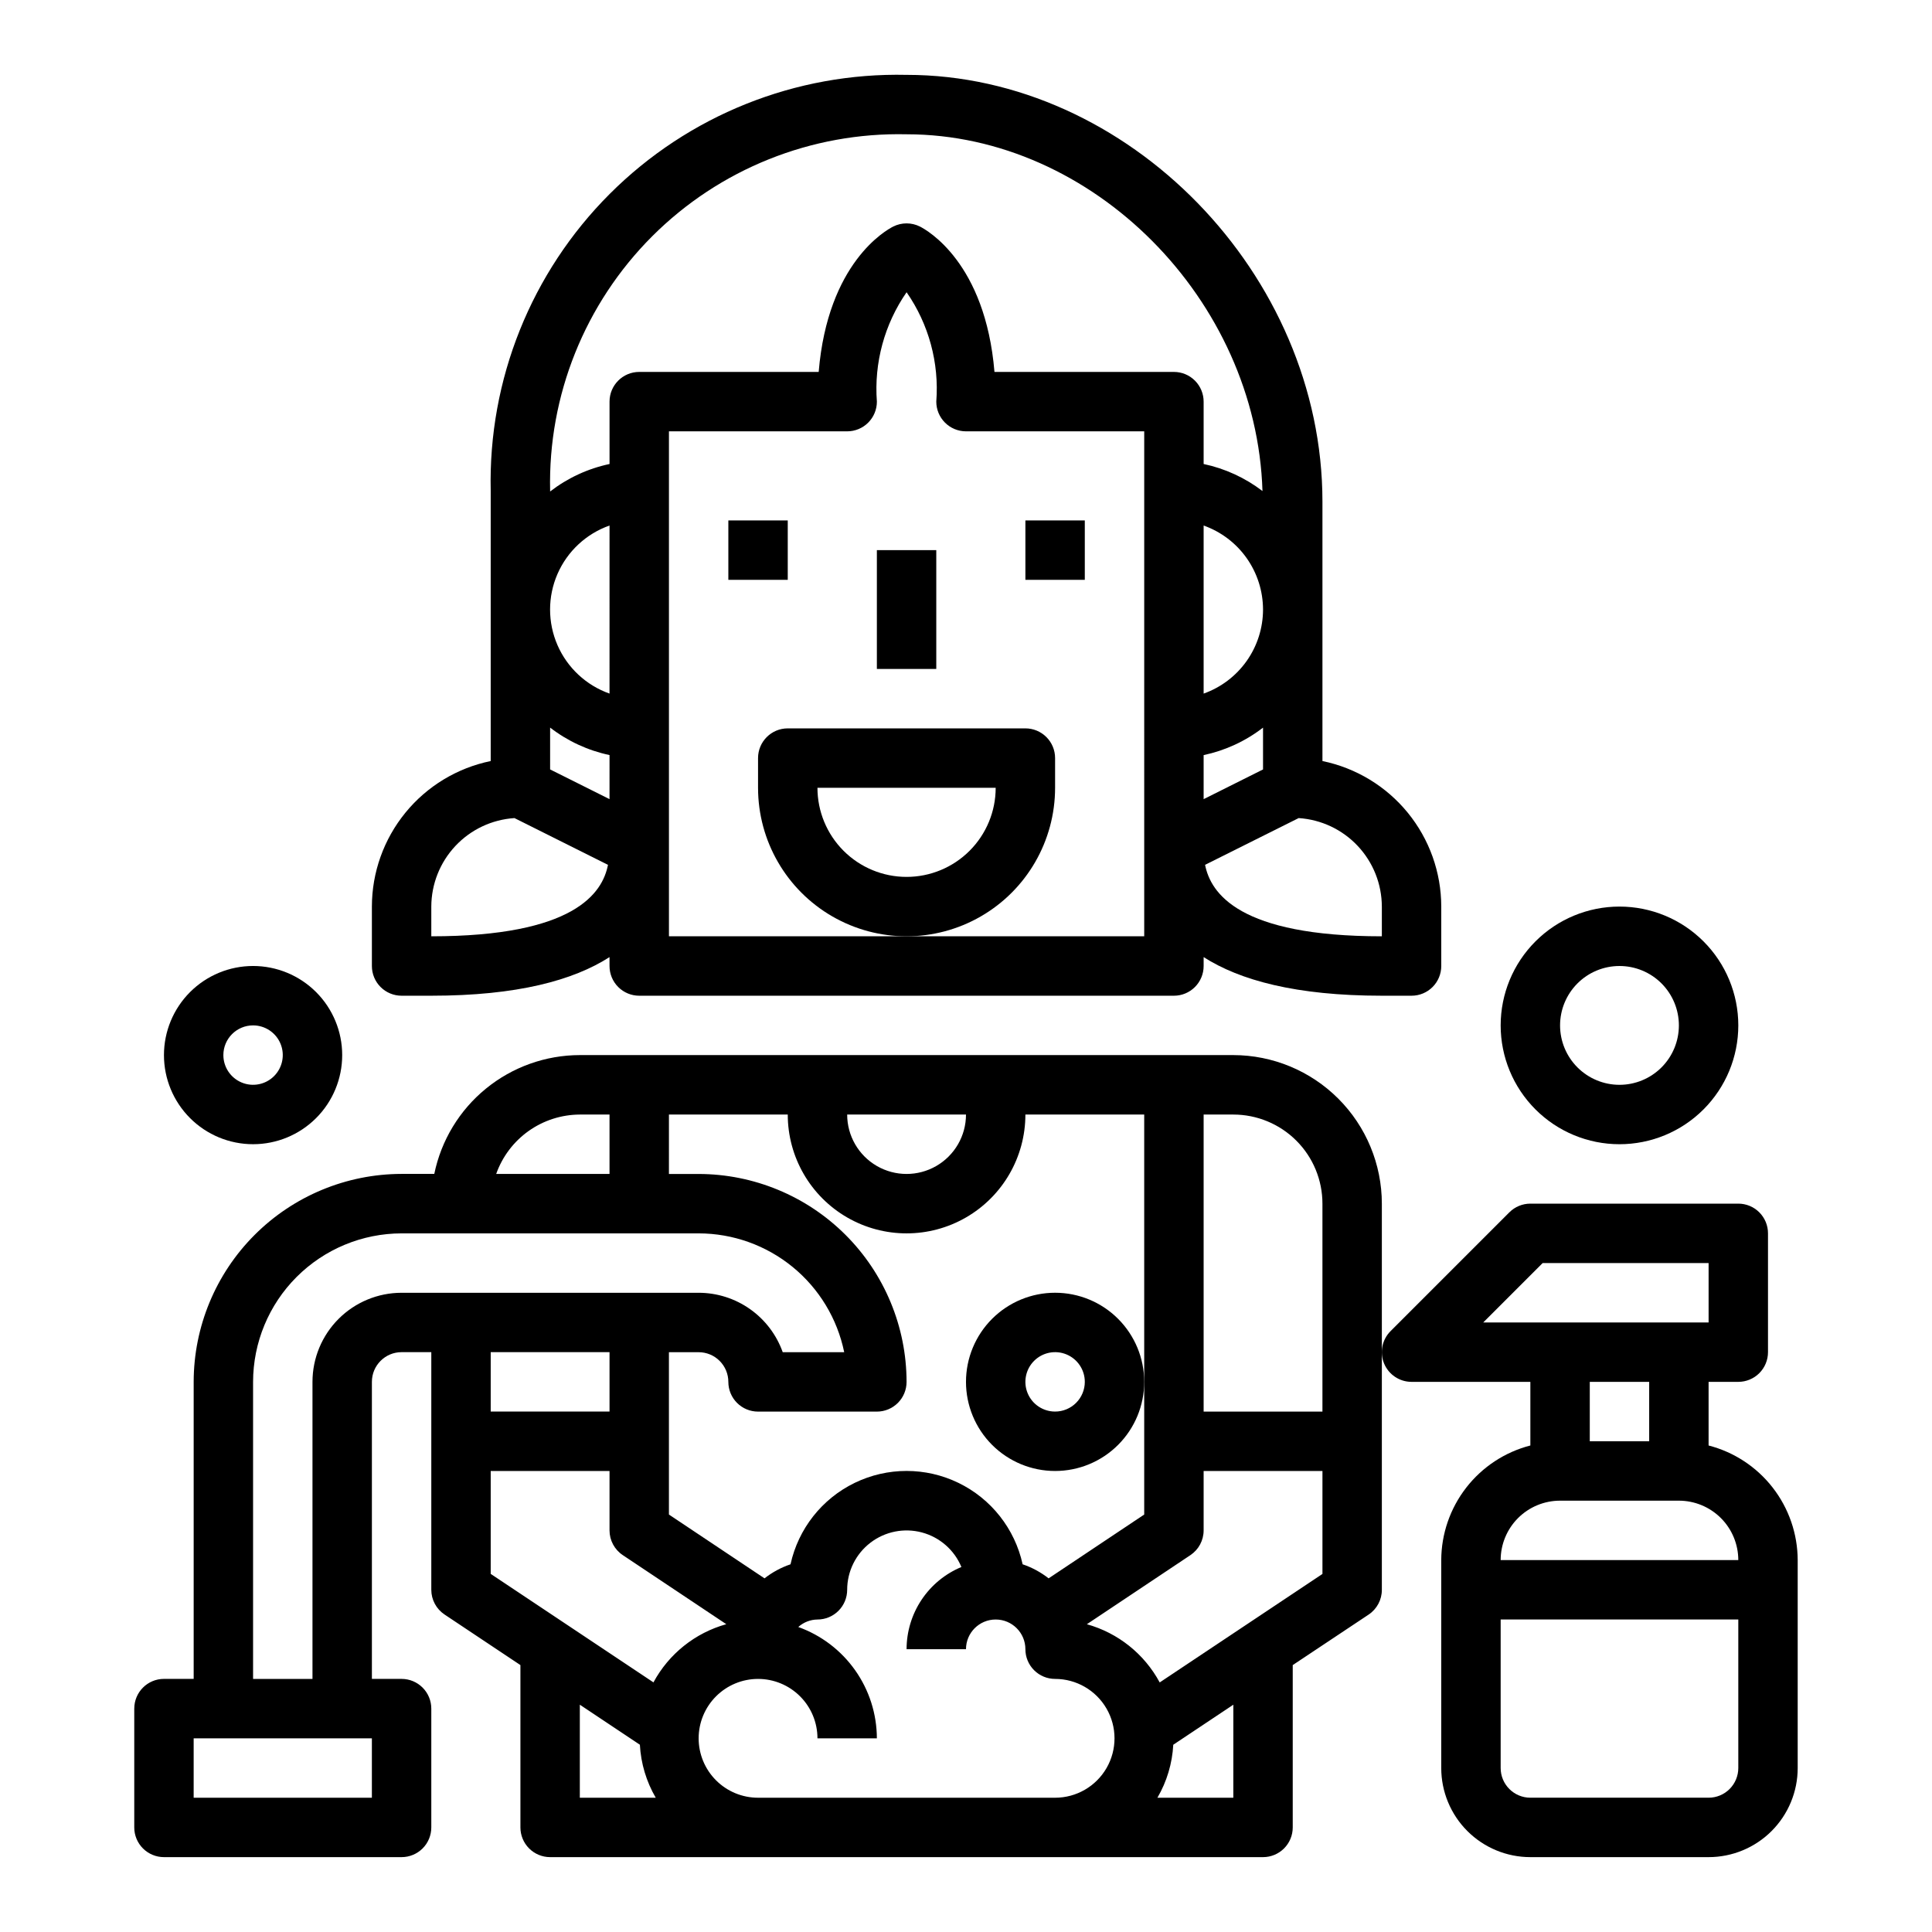<?xml version="1.0" encoding="UTF-8"?>
<!-- Uploaded to: SVG Repo, www.svgrepo.com, Generator: SVG Repo Mixer Tools -->
<svg fill="#000000" width="800px" height="800px" version="1.1" viewBox="144 144 512 512" xmlns="http://www.w3.org/2000/svg">
 <g>
  <path d="m179.58 596.8v31.488c0 2.086 0.828 4.09 2.305 5.566 1.477 1.473 3.481 2.305 5.566 2.305h62.977c2.09 0 4.09-0.832 5.566-2.305 1.477-1.477 2.305-3.481 2.305-5.566v-31.488c0-2.09-0.828-4.09-2.305-5.566-1.477-1.477-3.477-2.309-5.566-2.309h-7.871v-78.719c0-4.348 3.523-7.871 7.871-7.871h7.871v62.977c0 2.629 1.316 5.086 3.504 6.547l20.113 13.406v43.023c0 2.086 0.828 4.09 2.305 5.566 1.477 1.473 3.481 2.305 5.566 2.305h188.93c2.086 0 4.09-0.832 5.566-2.305 1.477-1.477 2.305-3.481 2.305-5.566v-43.023l20.113-13.383c2.195-1.465 3.512-3.934 3.504-6.57v-102.34c-0.012-10.438-4.164-20.441-11.543-27.82-7.379-7.379-17.383-11.527-27.816-11.543h-173.18c-9.07 0.012-17.859 3.152-24.887 8.887s-11.859 13.719-13.688 22.602h-8.66c-14.609 0.02-28.617 5.828-38.945 16.16-10.332 10.328-16.141 24.336-16.16 38.945v78.719h-7.871c-4.348 0-7.871 3.527-7.871 7.875zm118.08 23.617v-24.656l15.918 10.613-0.004-0.004c0.266 4.949 1.707 9.766 4.203 14.043zm19.516-30.566-43.133-28.754v-27.273h31.488v15.742c0 2.633 1.312 5.09 3.504 6.551l27.441 18.309c-8.266 2.305-15.234 7.871-19.305 15.422zm-43.133-71.773v-15.742h31.488v15.742zm149.57 102.34h-78.719c-4.176 0-8.18-1.656-11.133-4.609-2.953-2.953-4.613-6.957-4.613-11.133s1.66-8.18 4.613-11.133c2.953-2.953 6.957-4.613 11.133-4.613s8.18 1.66 11.133 4.613c2.953 2.953 4.609 6.957 4.609 11.133h15.746c-0.02-6.465-2.027-12.762-5.758-18.043-3.727-5.277-8.988-9.281-15.07-11.461 1.398-1.254 3.203-1.961 5.082-1.984 2.09 0 4.09-0.828 5.566-2.305 1.477-1.477 2.309-3.481 2.309-5.566 0.004-4.891 2.277-9.5 6.156-12.477 3.879-2.977 8.918-3.984 13.641-2.727 4.727 1.262 8.598 4.644 10.477 9.156-4.301 1.793-7.977 4.816-10.562 8.695-2.586 3.879-3.965 8.434-3.969 13.094h15.746c0-4.348 3.523-7.871 7.871-7.871s7.871 3.523 7.871 7.871c0 2.09 0.828 4.09 2.305 5.566 1.477 1.477 3.481 2.305 5.566 2.305 5.625 0 10.824 3.004 13.637 7.875 2.812 4.871 2.812 10.871 0 15.742-2.812 4.871-8.012 7.871-13.637 7.871zm47.23 0h-20.117c2.496-4.277 3.938-9.094 4.203-14.043l15.918-10.609zm-7.867-181.05h7.871c6.262 0 12.27 2.488 16.699 6.918 4.43 4.426 6.914 10.434 6.914 16.699v55.105l-31.484-0.004zm0 110.21v-15.742h31.488v27.277l-43.129 28.75-0.004-0.004c-4.07-7.551-11.039-13.117-19.301-15.422l27.441-18.309c2.188-1.461 3.504-3.918 3.504-6.551zm-62.977-110.21c0 5.625-3.004 10.82-7.875 13.633s-10.871 2.812-15.742 0c-4.871-2.812-7.871-8.008-7.871-13.633zm-78.723 0h31.488c0 11.25 6.004 21.645 15.746 27.27 9.742 5.625 21.746 5.625 31.488 0s15.742-16.02 15.742-27.27h31.488v106l-25.332 16.91c-2.07-1.621-4.398-2.883-6.887-3.723-2.07-9.422-8.34-17.375-17.016-21.582-8.68-4.211-18.805-4.211-27.484 0-8.676 4.207-14.945 12.16-17.012 21.582-2.492 0.84-4.82 2.102-6.891 3.723l-25.332-16.91v-43.02h7.871c2.09 0 4.094 0.828 5.566 2.305 1.477 1.477 2.309 3.477 2.309 5.566 0 2.086 0.828 4.09 2.305 5.566 1.477 1.477 3.477 2.305 5.566 2.305h31.488c2.086 0 4.09-0.828 5.566-2.305 1.477-1.477 2.305-3.481 2.305-5.566-0.016-14.609-5.828-28.617-16.156-38.945-10.332-10.332-24.34-16.141-38.949-16.16h-7.871zm-23.617 0h7.871v15.742h-30.035c1.621-4.586 4.621-8.562 8.59-11.383 3.969-2.816 8.711-4.34 13.578-4.359zm-86.59 70.848c0.012-10.434 4.164-20.438 11.543-27.816 7.379-7.379 17.383-11.531 27.816-11.543h78.719c9.074 0.008 17.863 3.148 24.891 8.883 7.023 5.734 11.859 13.719 13.684 22.605h-16.297 0.004c-1.637-4.606-4.656-8.586-8.645-11.406-3.988-2.82-8.75-4.336-13.637-4.34h-78.719c-6.262 0-12.27 2.488-16.699 6.918-4.43 4.43-6.918 10.438-6.918 16.699v78.719h-15.742zm-15.746 94.465h47.23v15.742h-47.23z"/>
  <path d="m510.8 505.35c1.219 2.938 4.09 4.856 7.273 4.856h31.488v16.863c-6.738 1.738-12.711 5.664-16.984 11.156-4.273 5.496-6.606 12.25-6.633 19.211v55.105c0 6.262 2.488 12.27 6.918 16.699 4.43 4.43 10.438 6.918 16.699 6.918h47.234c6.262 0 12.27-2.488 16.699-6.918 4.426-4.43 6.914-10.438 6.914-16.699v-55.105c-0.023-6.961-2.356-13.715-6.629-19.211-4.273-5.492-10.246-9.418-16.984-11.156v-16.863h7.871c2.086 0 4.09-0.828 5.566-2.305 1.477-1.477 2.305-3.481 2.305-5.566v-31.488c0-2.09-0.828-4.09-2.305-5.566-1.477-1.477-3.481-2.305-5.566-2.305h-55.105c-2.086 0-4.09 0.828-5.566 2.305l-31.488 31.488c-2.25 2.25-2.926 5.637-1.707 8.582zm93.867 107.19c0 2.09-0.832 4.09-2.305 5.566-1.477 1.477-3.481 2.305-5.566 2.305h-47.234c-4.348 0-7.871-3.523-7.871-7.871v-39.359h62.977zm0-55.105h-62.977c0-4.176 1.66-8.18 4.609-11.133 2.953-2.949 6.957-4.609 11.133-4.609h31.488c4.176 0 8.18 1.66 11.133 4.609 2.953 2.953 4.613 6.957 4.613 11.133zm-39.359-31.488v-15.742h15.742v15.742zm-12.484-47.23h43.973v15.742h-59.719z"/>
  <path d="m423.61 486.59c-6.262 0-12.27 2.488-16.699 6.918-4.426 4.43-6.914 10.438-6.914 16.699s2.488 12.27 6.914 16.699c4.43 4.43 10.438 6.918 16.699 6.918 6.266 0 12.273-2.488 16.699-6.918 4.43-4.43 6.918-10.438 6.918-16.699s-2.488-12.27-6.918-16.699c-4.426-4.43-10.434-6.918-16.699-6.918zm0 31.488c-3.184 0-6.055-1.918-7.273-4.859-1.215-2.941-0.543-6.328 1.707-8.578 2.254-2.25 5.637-2.926 8.582-1.707 2.941 1.219 4.859 4.09 4.859 7.273 0 2.086-0.832 4.09-2.309 5.566-1.477 1.477-3.477 2.305-5.566 2.305z"/>
  <path d="m187.45 423.61c0 6.266 2.488 12.273 6.918 16.699 4.43 4.43 10.434 6.918 16.699 6.918 6.262 0 12.27-2.488 16.699-6.918 4.43-4.426 6.918-10.434 6.918-16.699 0-6.262-2.488-12.27-6.918-16.699-4.43-4.426-10.438-6.914-16.699-6.914-6.266 0-12.27 2.488-16.699 6.914-4.43 4.43-6.918 10.438-6.918 16.699zm23.617-7.871c3.184 0 6.055 1.918 7.273 4.859 1.219 2.941 0.543 6.328-1.707 8.578-2.25 2.254-5.637 2.926-8.578 1.707s-4.859-4.09-4.859-7.273c0-4.348 3.523-7.871 7.871-7.871z"/>
  <path d="m573.18 447.23c8.352 0 16.359-3.316 22.266-9.223s9.223-13.914 9.223-22.266c0-8.352-3.316-16.359-9.223-22.266s-13.914-9.223-22.266-9.223c-8.352 0-16.359 3.316-22.266 9.223s-9.223 13.914-9.223 22.266c0 8.352 3.316 16.359 9.223 22.266s13.914 9.223 22.266 9.223zm0-47.23c4.176 0 8.18 1.656 11.133 4.609s4.609 6.957 4.609 11.133c0 4.176-1.656 8.18-4.609 11.133s-6.957 4.613-11.133 4.613c-4.176 0-8.18-1.66-11.133-4.613s-4.613-6.957-4.613-11.133c0-4.176 1.66-8.18 4.613-11.133s6.957-4.609 11.133-4.609z"/>
  <path d="m337.02 281.92h15.742v15.742h-15.742z"/>
  <path d="m415.74 281.92h15.742v15.742h-15.742z"/>
  <path d="m376.38 289.79h15.742v31.488h-15.742z"/>
  <path d="m423.61 352.77v-7.871c0-2.09-0.828-4.09-2.305-5.566-1.477-1.477-3.477-2.305-5.566-2.305h-62.977c-4.348 0-7.871 3.523-7.871 7.871v7.871c0 14.062 7.5 27.055 19.68 34.086 12.18 7.031 27.184 7.031 39.359 0 12.18-7.031 19.68-20.023 19.68-34.086zm-39.359 23.617c-6.262 0-12.27-2.488-16.699-6.918-4.43-4.43-6.918-10.434-6.918-16.699h47.234c0 6.266-2.488 12.27-6.918 16.699-4.43 4.43-10.434 6.918-16.699 6.918z"/>
  <path d="m384.25 163.84c-29.43-0.664-57.848 10.73-78.664 31.547-20.816 20.812-32.211 49.234-31.543 78.664v71.637-0.004c-8.887 1.828-16.871 6.66-22.605 13.688-5.734 7.027-8.875 15.816-8.883 24.887v15.746c0 2.086 0.828 4.09 2.305 5.566 1.477 1.477 3.481 2.305 5.566 2.305h7.871c22.773 0 37.676-4.094 47.23-10.234l0.004 2.363c0 2.086 0.828 4.09 2.305 5.566 1.477 1.477 3.481 2.305 5.566 2.305h141.7c2.09 0 4.09-0.828 5.566-2.305 1.477-1.477 2.309-3.481 2.309-5.566v-2.363c9.555 6.117 24.457 10.234 47.23 10.234h7.871c2.09 0 4.09-0.828 5.566-2.305 1.477-1.477 2.305-3.481 2.305-5.566v-15.746c-0.008-9.07-3.144-17.859-8.883-24.887-5.734-7.027-13.719-11.859-22.605-13.688v-68.746c0-60.242-51.496-113.1-110.21-113.1zm-125.95 228.29v-7.871c0.016-5.977 2.301-11.723 6.394-16.078 4.09-4.356 9.684-6.992 15.648-7.379l24.781 12.391c-1.473 7.531-8.973 18.938-46.824 18.938zm47.23-36.352-15.742-7.871v-11.086c4.637 3.578 10.016 6.07 15.746 7.281zm0-27.969h0.004c-6.184-2.184-11.18-6.836-13.797-12.848-2.613-6.008-2.613-12.836 0-18.848 2.617-6.012 7.613-10.664 13.797-12.844zm141.7 64.32h-125.95v-133.82h47.234c2.086 0 4.09-0.828 5.566-2.305 1.477-1.477 2.305-3.477 2.305-5.566-0.777-10.281 2.004-20.516 7.871-28.992 5.883 8.469 8.664 18.711 7.871 28.992 0 2.09 0.832 4.09 2.309 5.566 1.477 1.477 3.477 2.305 5.566 2.305h47.23zm7.871-149.57-47.555 0.004c-2.418-28.984-17.879-37.582-19.773-38.535-2.215-1.105-4.824-1.105-7.039 0-1.898 0.953-17.359 9.547-19.773 38.535h-47.555c-4.348 0-7.871 3.523-7.871 7.871v16.531c-5.731 1.215-11.109 3.703-15.746 7.281v-0.195c-0.57-25.227 9.199-49.586 27.039-67.426 17.84-17.844 42.203-27.609 67.426-27.039 49.406 0 92.75 43.871 94.316 94.543-4.602-3.516-9.93-5.965-15.594-7.164v-16.531c0-2.086-0.832-4.09-2.309-5.566-1.477-1.477-3.477-2.305-5.566-2.305zm23.617 62.977v0.004c-0.008 4.883-1.523 9.645-4.34 13.629-2.82 3.988-6.805 7.008-11.402 8.641v-44.539c4.598 1.633 8.582 4.648 11.402 8.637 2.816 3.988 4.332 8.75 4.34 13.633zm-15.742 38.574c5.727-1.211 11.105-3.703 15.742-7.281v11.082l-15.742 7.871zm47.23 40.148v7.871c-37.848 0-45.352-11.406-46.848-18.941l24.805-12.387c5.965 0.387 11.559 3.023 15.648 7.379 4.094 4.356 6.379 10.102 6.394 16.078z"/>
 </g>
</svg>